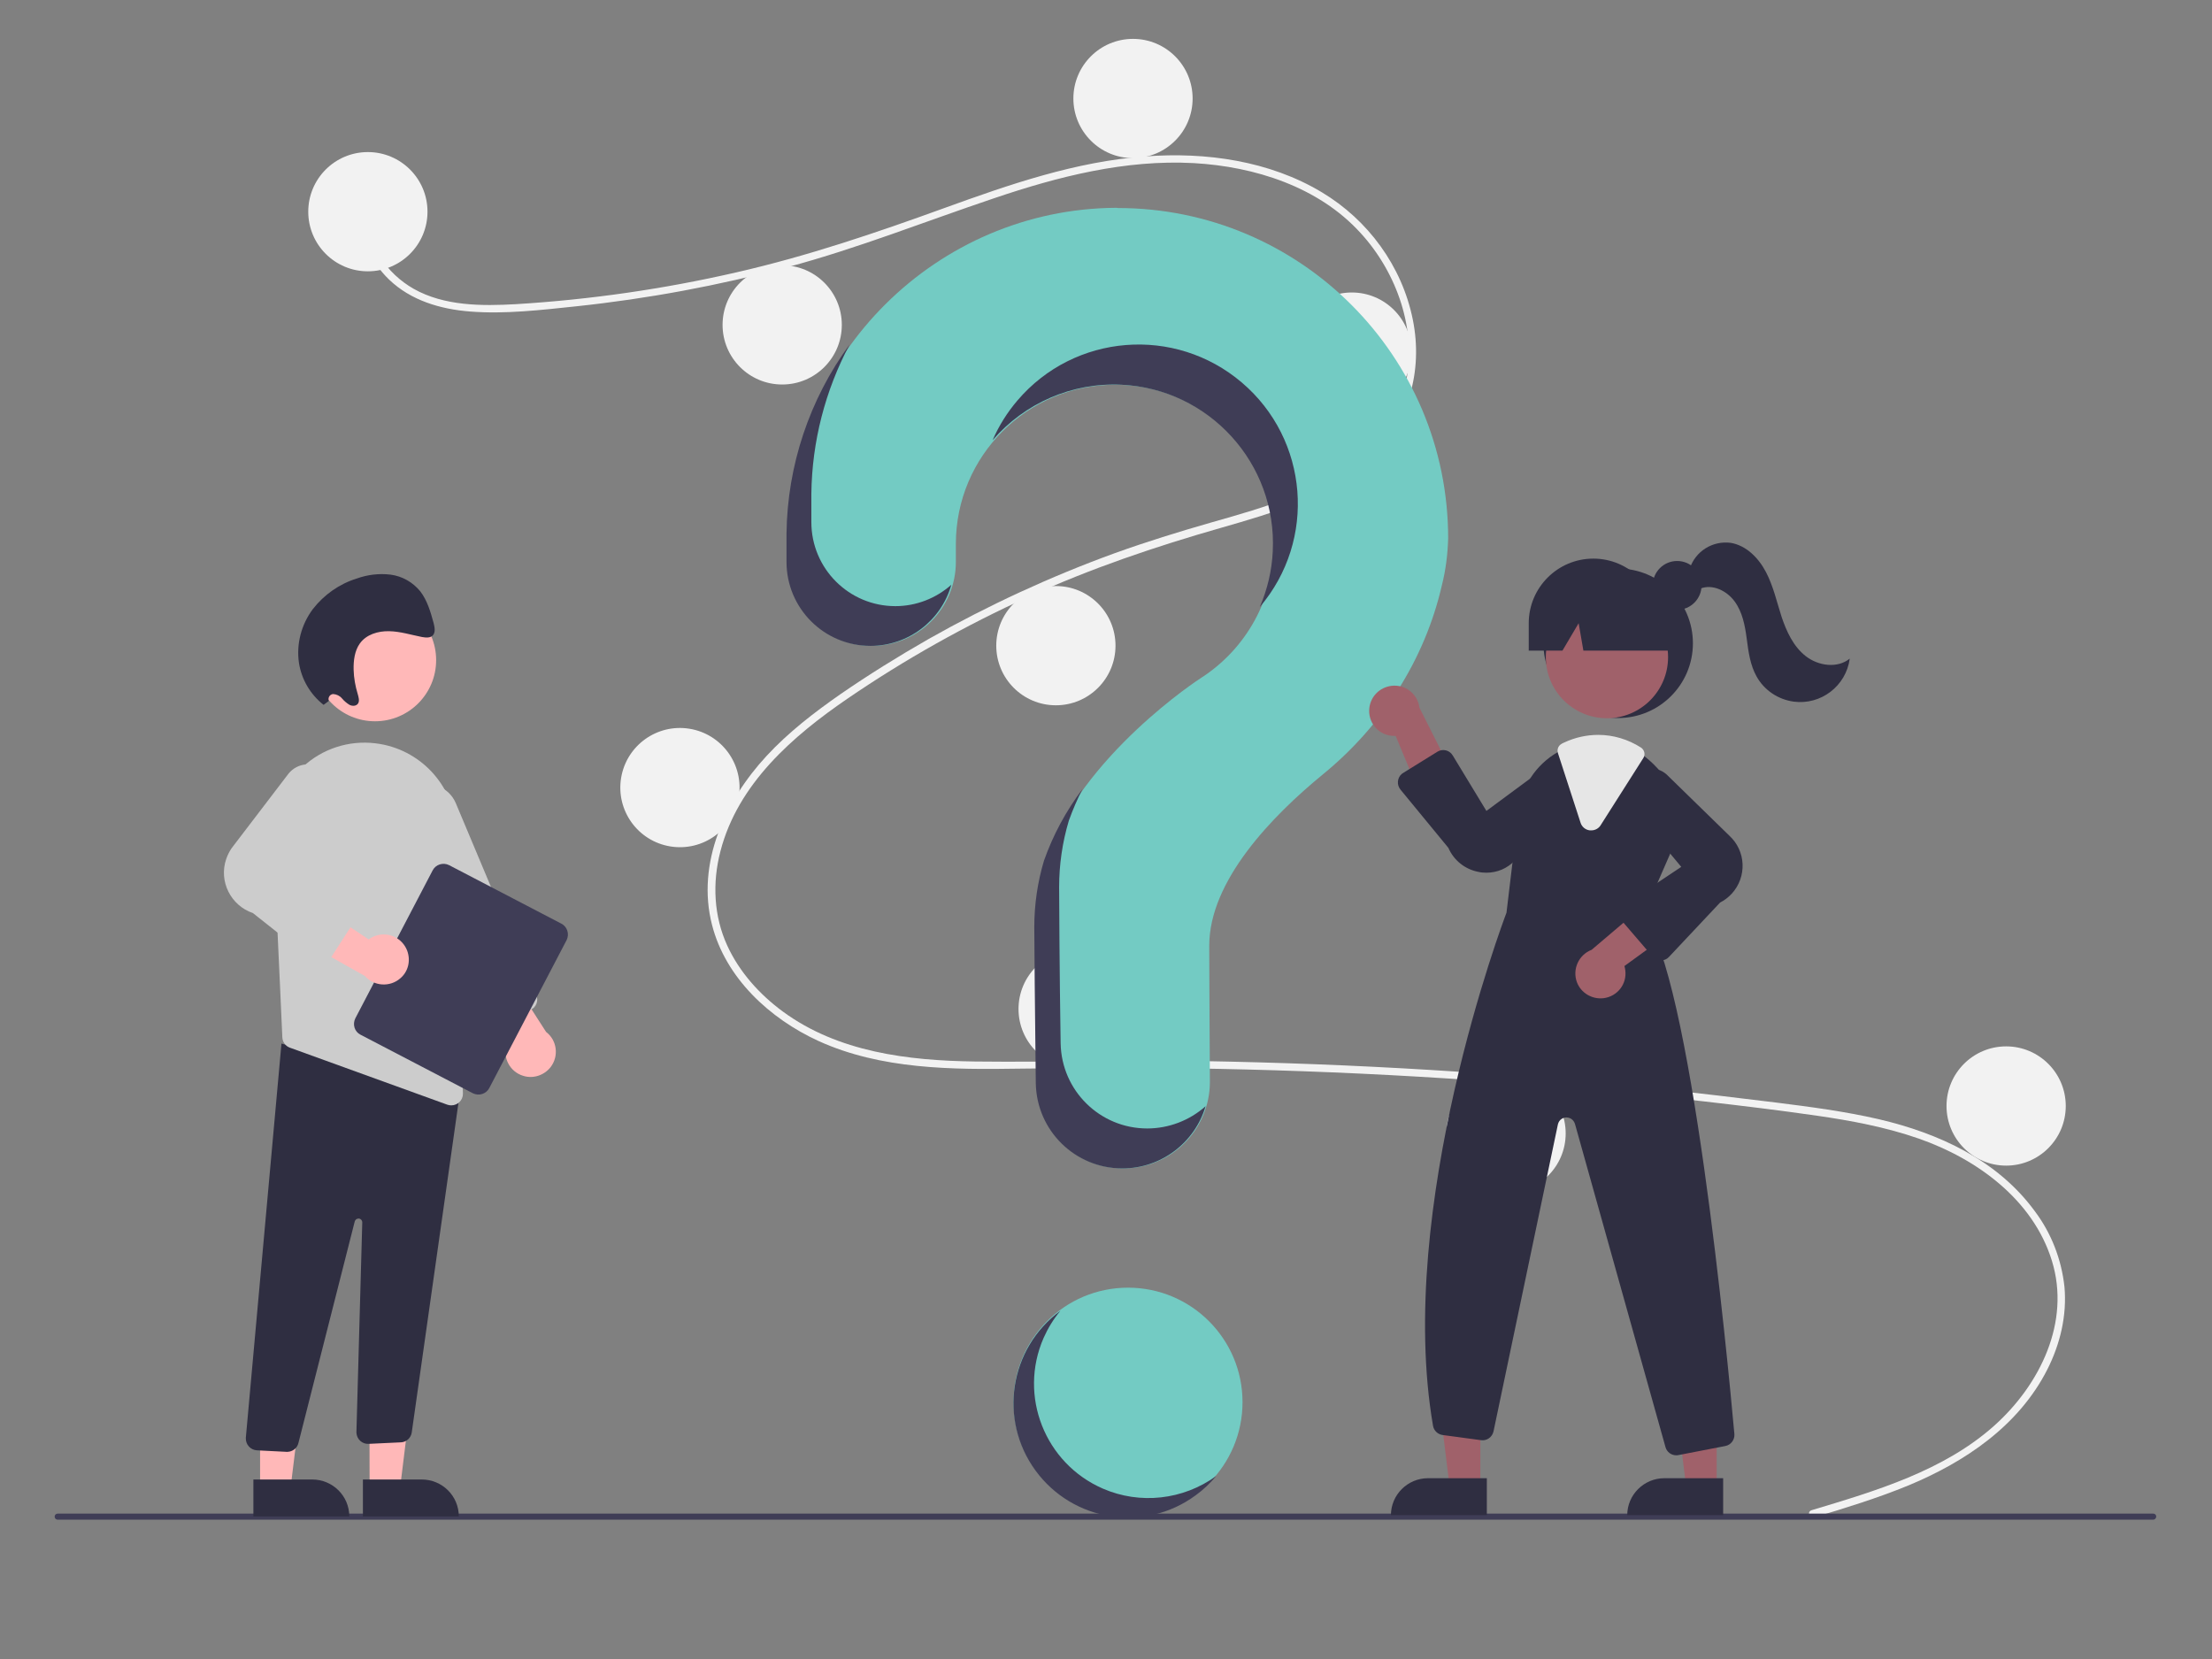 <?xml version="1.0" encoding="utf-8"?>
<!-- Generator: Adobe Illustrator 27.0.0, SVG Export Plug-In . SVG Version: 6.00 Build 0)  -->
<svg version="1.1" xmlns="http://www.w3.org/2000/svg" xmlns:xlink="http://www.w3.org/1999/xlink" x="0px" y="0px"
	 viewBox="0 0 1024 768" style="enable-background:new 0 0 1024 768;" xml:space="preserve">
<rect x="0" y="0" width="1024" height="768" fill="#808080" stroke="none"/>
<style type="text/css">
	.st0{fill:#73CBC3;}
	.st1{fill:#F2F2F2;}
	.st2{fill:#3F3D56;}
	.st3{fill:#2F2E41;}
	.st4{fill:#A0616A;}
	.st5{fill:#E6E6E6;}
	.st6{fill:#FFB8B8;}
	.st7{fill:#CCCCCC;}
</style>
<g id="Calque_1">
</g>
<g id="Calque_2">
	<circle class="st0" cx="522.2" cy="649.1" r="53"/>
	<path class="st1" d="M838.7,699.1c29.6-8.9,61.2-18.2,84.7-39.3c21-18.9,35.2-47.8,26.5-76.1c-8.7-28.3-34.7-47.2-61.6-56.6
		c-15.2-5.3-31.2-8.3-47.1-10.6c-17.3-2.5-34.7-4.6-52.1-6.6c-70.4-8.1-141-13-212-14.8c-35-0.9-70-0.9-105-0.4
		c-31.3,0.5-64.2,0.4-93.2-12.8c-22.5-10.3-43-29.1-49.3-53.8c-7.3-28.5,6.1-57.5,25.3-78.2c10.1-10.9,21.9-20,34.1-28.5
		c13.2-9.1,26.9-17.6,40.9-25.6c27.6-15.6,56.4-28.9,86.1-39.7c14.7-5.3,29.6-9.9,44.6-14.2c12.7-3.6,25.4-7.2,37.7-12.1
		c23.7-9.4,46.3-25.5,52.3-51.7c5.7-24.9-3.9-51.9-20.8-70.3c-19.5-21.4-49-30.7-77.2-32.3c-31.7-1.7-62.7,6.2-92.5,16.3
		c-31.8,10.7-62.9,23.1-95.3,31.8c-32.2,8.6-65,14.7-98.1,18.2c-16.2,1.7-32.9,3.7-49.2,2.4c-13.7-1.1-27.3-5.1-37.4-14.8
		c-8.6-8.3-13.8-19.8-12-31.8c0.3-2.2,3.7-1.3,3.3,0.9c-2.2,14.7,7.8,28.2,20.1,35.2c14.2,8,31.5,8,47.4,7.1
		c34.3-2.1,68.4-7,101.9-14.7c32.9-7.5,64.7-18.3,96.4-29.8c30.1-10.9,60.9-21.6,93.1-23.9c27.9-2.1,57.3,2,81.6,16.6
		c21.4,12.8,37.1,34.2,42.1,58.8c4.9,24-1.9,48.1-20,64.9c-18.8,17.3-44.6,24.7-68.6,31.6c-30.5,8.7-60.3,18.8-89.1,31.9
		c-29.3,13.3-57.3,29-83.8,47.1c-25.6,17.5-50.9,39.5-59,70.8c-3.8,14.6-3.1,30,3.2,43.7c5.6,12.2,14.9,22.5,25.6,30.4
		c25.7,18.9,58.1,22.8,89.2,23.2c34.9,0.4,69.8-0.7,104.6-0.2c71.1,1.2,142.1,5.5,212.9,13c17.7,1.9,35.5,4,53.2,6.2
		c15.9,2,31.9,4.1,47.5,7.7c27.8,6.5,54.9,18.9,72.2,42.5c7.7,10.2,12.4,22.3,13.8,35.1c1.2,13.3-2,26.6-8,38.4
		c-13.3,26.1-38.2,42.8-64.6,53.7c-14.2,5.8-28.8,10.3-43.5,14.7C837.4,703,836.5,699.7,838.7,699.1L838.7,699.1z"/>
	<circle class="st1" cx="170.3" cy="98" r="27.6"/>
	<circle class="st1" cx="362.1" cy="150.4" r="27.6"/>
	<circle class="st1" cx="524.5" cy="45.6" r="27.6"/>
	<circle class="st1" cx="625.8" cy="163" r="27.6"/>
	<circle class="st1" cx="488.8" cy="298.9" r="27.6"/>
	
		<ellipse transform="matrix(0.16 -0.987 0.987 0.16 -95.465 616.968)" class="st1" cx="314.8" cy="364.6" rx="27.6" ry="27.6"/>
	<circle class="st1" cx="499.1" cy="467.1" r="27.6"/>
	<circle class="st1" cx="697.2" cy="524.7" r="27.6"/>
	<circle class="st1" cx="928.7" cy="512" r="27.6"/>
	<path class="st0" d="M516.5,96.2c-82.8,0.6-150.6,67.9-151.8,150.7c0,0.8,0,6.1,0,13.2c0,21.5,17.4,38.9,38.9,38.9h0
		c21.5,0,38.9-17.4,38.9-38.9c0,0,0,0,0,0c0-4.8,0-8.1,0-8.3c0-40.7,33-73.7,73.7-73.7c40.7,0,73.7,33,73.7,73.7
		c0,25.1-12.8,48.5-34,62.1l0,0c0,0-55.3,35.6-72.2,84.5l0,0c-3,10-4.5,20.4-4.5,30.8c0,4.3,0.3,41.8,0.7,72.3
		c0.4,21.9,18.2,39.4,40.1,39.4h0c22.1,0,40.1-17.9,40.1-40.1c0-0.1,0-0.2,0-0.2c-0.2-27.9-0.3-60.4-0.3-62.8
		c0-30,28.9-59.9,52.7-79.4c27.4-22.4,47.1-53,55-87.5c1.8-7.1,2.7-14.4,2.9-21.7c0-84.4-68.5-152.9-152.9-152.9
		C517.2,96.2,516.9,96.2,516.5,96.2z"/>
	<path class="st2" d="M996.8,703.5H26.7c-0.8,0-1.4-0.6-1.4-1.4c0-0.8,0.6-1.4,1.4-1.4h970.1c0.8,0,1.4,0.6,1.4,1.4
		C998.1,702.9,997.5,703.5,996.8,703.5z"/>
	<circle class="st3" cx="749.1" cy="297.8" r="34.6"/>
	<polygon class="st4" points="685.3,688.4 671.1,688.4 664.4,633.9 685.3,633.9 	"/>
	<path class="st3" d="M661.1,684.3h27.2l0,0v17.1l0,0h-44.4l0,0l0,0C643.9,692,651.6,684.3,661.1,684.3z"/>
	<polygon class="st4" points="794.7,688.4 780.6,688.4 773.8,633.9 794.7,633.9 	"/>
	<path class="st3" d="M770.5,684.3h27.2l0,0v17.1l0,0h-44.4l0,0l0,0C753.3,692,761,684.3,770.5,684.3z"/>
	<circle class="st4" cx="743.9" cy="304.2" r="28.3"/>
	<path class="st3" d="M760.7,423.8l12.7-29.1c6.3-14,3.1-30.4-8-41c-1.1-1.1-2.3-2.1-3.5-3.1c-6.2-4.9-13.9-7.5-21.9-7.6
		c-5.3,0-10.6,1.2-15.4,3.4c-0.4,0.2-0.8,0.4-1.2,0.6c-0.8,0.4-1.6,0.8-2.3,1.2c-10.1,5.8-16.8,16-18.1,27.5l-5.6,46.8
		c-1.4,3.7-51.5,136.4-34,237.6c0.4,2.2,2.2,3.9,4.4,4.2l17.8,2.4c2.7,0.4,5.2-1.4,5.8-4.1l29.8-142.1c0.5-2.2,2.6-3.6,4.8-3.1
		c1.5,0.3,2.6,1.4,3.1,2.9L771,669.9c0.6,2.2,2.6,3.8,5,3.8c0.3,0,0.7,0,1-0.1l21.7-4.2c2.6-0.5,4.4-2.9,4.2-5.5
		C799.7,628.3,782.7,450.1,760.7,423.8z"/>
	<path class="st4" d="M633.9,327.8c-0.7,6.4,3.8,12.1,10.2,12.8c0.7,0.1,1.4,0.1,2,0.1l15.8,38l12-17.7l-16.8-33.4
		c-0.8-6.4-6.6-10.9-13-10.1C638.7,318.2,634.5,322.4,633.9,327.8L633.9,327.8z"/>
	<path class="st4" d="M742.3,462.1c6.4-0.8,10.9-6.5,10.1-12.9c-0.1-0.7-0.2-1.3-0.4-2l33.3-24.2l-20-7.5l-28.5,24.2
		c-6,2.3-9,9-6.8,15C731.9,459.7,737,462.7,742.3,462.1L742.3,462.1z"/>
	<path class="st3" d="M688.1,404c-1.3,0-2.5-0.1-3.8-0.4c-6.1-1.2-11.3-5.3-13.8-11.1l-22.2-27c-1.8-2.2-1.5-5.5,0.7-7.3
		c0.2-0.1,0.4-0.3,0.6-0.4l15.8-9.8c2.4-1.5,5.6-0.8,7.1,1.7c0,0,0,0,0,0l15.6,25.7l29.9-22.1c5.5-2.9,12.2-0.8,15.1,4.7
		c2.3,4.4,1.4,9.7-2.1,13.2l-29.8,27.2C697.7,402.1,693,404,688.1,404z"/>
	<path class="st3" d="M768.9,444.6c0,0-0.1,0-0.1,0c-1.5,0-2.9-0.7-3.8-1.8l-14-16.3c-1.9-2.2-1.6-5.4,0.6-7.3
		c0.2-0.1,0.3-0.3,0.5-0.4l26.2-17.5l-23.8-28.6c-3.2-5.3-1.5-12.2,3.8-15.4c4.2-2.5,9.7-2,13.3,1.3l28.9,28.2
		c7.8,7.1,8.3,19.1,1.2,26.9c-1.6,1.7-3.4,3.1-5.4,4.1L772.6,443C771.6,444.1,770.3,444.6,768.9,444.6z"/>
	<path class="st5" d="M736.7,384.4c-0.2,0-0.4,0-0.7,0c-2-0.2-3.7-1.6-4.3-3.5l-10.5-32.3c-0.5-1.7,0.2-3.5,1.8-4.3l0.3-0.2
		c0.3-0.1,0.6-0.3,0.9-0.4c4.9-2.3,10.3-3.5,15.7-3.5c7,0,13.9,2.1,19.8,5.9c1.6,1.1,2.1,3.3,1,4.9L741,382
		C740.1,383.5,738.4,384.4,736.7,384.4z"/>
	<circle class="st3" cx="776.4" cy="271" r="11.3"/>
	<path class="st3" d="M737.6,258.6L737.6,258.6c-16.5,0-29.9,13.4-29.9,29.9v12.7h15.6l7.5-12.7l2.2,12.7h47.3l-12.7-12.7
		C767.5,272,754.1,258.6,737.6,258.6z"/>
	<path class="st3" d="M782.2,263.3c2.6-8.1,10.6-13.1,19-12c7.2,1.2,12.9,7,16.3,13.5s5,13.7,7.2,20.6c2.3,6.9,5.5,13.9,11.3,18.4
		c5.8,4.5,14.6,5.7,20.3,1.1c-1.7,12.7-13.4,21.6-26,19.9c-7.2-1-13.6-5.3-17.1-11.6c-3-5.3-3.8-11.5-4.6-17.6s-2-12.3-5.6-17.2
		c-3.6-4.9-10.2-8.2-15.9-5.9L782.2,263.3z"/>
	<path class="st2" d="M414.5,280.6L414.5,280.6c-21.5,0-38.9-17.4-38.9-38.9c0-7,0-12.4,0-13.2c0.3-24.1,6.4-47.7,17.7-69
		c-18.6,25.4-28.8,56-29.2,87.4c0,0.8,0,6.1,0,13.2c0,21.5,17.4,38.9,38.9,38.9l0,0c17.4,0,32.7-11.6,37.4-28.3
		C433.3,277,424.1,280.6,414.5,280.6z"/>
	<path class="st2" d="M519.1,178.1c40.7,1.9,72.1,36.5,70.1,77.1c-0.4,8.9-2.5,17.7-6,25.8c26.4-31,22.7-77.5-8.3-103.9
		c-31-26.4-77.5-22.7-103.9,8.3c-4.7,5.5-8.6,11.7-11.5,18.4C474.3,186.6,496.3,177,519.1,178.1z"/>
	<path class="st2" d="M531.1,522.4L531.1,522.4c-21.9,0-39.7-17.5-40.1-39.4c-0.5-30.5-0.7-68-0.7-72.3c0-10.4,1.5-20.8,4.5-30.8
		l0,0c1.8-5,3.9-9.9,6.3-14.6c-7.6,10.1-13.6,21.2-17.8,33.1l0,0c-3,10-4.5,20.4-4.5,30.8c0,4.3,0.3,41.8,0.7,72.3
		c0.4,21.9,18.2,39.4,40.1,39.4l0,0c17.8,0,33.5-11.8,38.5-28.8C550.7,518.7,541,522.4,531.1,522.4z"/>
	<polygon class="st6" points="171.1,688.9 185.2,688.9 191.9,634.4 171,634.4 	"/>
	<path class="st3" d="M212.4,702l-44.4,0l0,0l0-17.1l0,0l27.2,0C204.7,684.9,212.4,692.5,212.4,702L212.4,702L212.4,702z"/>
	<polygon class="st6" points="120.4,688.9 134.5,688.9 141.2,634.4 120.4,634.4 	"/>
	<path class="st3" d="M161.7,702l-44.4,0l0,0l0-17.1l0,0l27.2,0C154,684.9,161.7,692.5,161.7,702L161.7,702L161.7,702z"/>
	<path class="st3" d="M132.7,672.1l-13.8-0.7c-3-0.2-5.2-2.7-5.1-5.7c0,0,0,0,0-0.1l16.5-182.5l75.9,20.5l7.3-2l-22.9,161.6
		c-0.4,2.5-2.5,4.4-5,4.5l-14.9,0.7c-3,0.2-5.5-2.1-5.7-5.1c0-0.1,0-0.3,0-0.4l2.7-97c0-1-0.8-1.8-1.7-1.8c-0.9,0-1.6,0.6-1.8,1.4
		l-26,102.3c-0.5,2.5-2.7,4.3-5.3,4.3C132.9,672.2,132.8,672.2,132.7,672.1z"/>
	<circle class="st6" cx="173.6" cy="305.6" r="28.3"/>
	<path class="st7" d="M126.5,388.7l3.1,67.1l1.1,24.4c0.1,2.2,1.5,4.1,3.5,4.8l72.9,26.4c0.6,0.2,1.2,0.3,1.8,0.3
		c3,0,5.4-2.4,5.4-5.3c0-0.1,0-0.1,0-0.2l-3-120.7c-0.4-20.4-15.3-37.7-35.4-41.1c-0.7-0.1-1.4-0.2-2.1-0.3
		c-12.3-1.5-24.6,2.5-33.6,10.9C130.9,363.7,125.9,376,126.5,388.7L126.5,388.7z"/>
	<path class="st6" d="M242.1,498c-6.1-1.9-9.5-8.4-7.6-14.5c0.3-1.1,0.8-2.1,1.5-3l-24.7-32.9l21.3-1.3l20.2,31.4
		c5.1,3.9,6,11.2,2.1,16.3C251.8,497.9,246.7,499.5,242.1,498z"/>
	<path class="st7" d="M224.7,474.6c-1.3-0.5-2.4-1.6-2.9-2.9l-37.3-88.8c-3.1-7.3,0.4-15.7,7.7-18.8c7.3-3.1,15.7,0.4,18.8,7.7
		c0,0,0,0,0,0l37.3,88.8c1.1,2.7-0.1,5.9-2.9,7l-16.5,6.9C227.5,475.1,226,475.1,224.7,474.6L224.7,474.6z"/>
	<path class="st2" d="M164.5,471.4l35.8-68.5c1.4-2.7,4.8-3.8,7.6-2.4l52,27.1c2.7,1.4,3.8,4.8,2.4,7.6l-35.8,68.5
		c-1.4,2.7-4.8,3.8-7.6,2.4l-52-27.1C164.1,477.6,163.1,474.2,164.5,471.4z"/>
	<path class="st6" d="M188.5,440.1c-2.3-6-8.9-9-14.9-6.8c-1.1,0.4-2,0.9-2.9,1.6l-34.3-22.8l-0.1,21.4l32.6,18.3
		c4.2,4.8,11.6,5.3,16.4,1.1C189,449.8,190.2,444.7,188.5,440.1L188.5,440.1z"/>
	<path class="st7" d="M145.1,444.9l-28-22.2c-10.3-3.5-15.9-14.7-12.4-25c0.8-2.3,1.9-4.4,3.4-6.2l25.5-33.4
		c4.1-5,11.4-5.7,16.4-1.6c4,3.3,5.3,8.7,3.4,13.5l-20.1,32.9l29.6,14c2.7,1.3,3.8,4.5,2.6,7.2c-0.1,0.2-0.2,0.4-0.3,0.6L153,443.6
		c-0.8,1.3-2.1,2.2-3.6,2.4c0,0-0.1,0-0.1,0C147.8,446.2,146.3,445.8,145.1,444.9z"/>
	<path class="st3" d="M152.2,324.5c-0.4-1.3,0.2-2.7,1.5-3.1c0.2-0.1,0.4-0.1,0.6-0.1c1.5,0.1,3,0.8,4,2c1,1.2,2.2,2.2,3.5,3
		c1.4,0.7,3.2,0.6,4-0.7c0.7-1.2,0.2-2.9-0.2-4.3c-1.1-3.6-1.8-7.4-1.9-11.3c-0.1-4.3,0.5-8.7,2.8-12c3-4.3,8.5-5.9,13.6-5.8
		c5.2,0.1,10.2,1.7,15.3,2.7c1.8,0.3,3.8,0.5,5-0.8c1.3-1.5,0.8-3.8,0.3-5.8c-1.4-5.1-2.9-10.3-6.1-14.5c-3.5-4.3-8.4-7.1-13.9-7.8
		c-5.2-0.6-10.5,0-15.5,1.8c-8.1,2.5-15.2,7.5-20.4,14.2c-5.3,7.1-7.7,16.1-6.4,24.9c1.2,7.7,5.3,14.6,11.4,19.4L152.2,324.5z"/>
	<path class="st2" d="M510.5,689.1c-26.8-11.7-39.1-42.9-27.4-69.7c2-4.5,4.6-8.8,7.8-12.6c-23.6,17.3-28.8,50.4-11.5,74
		c17.3,23.6,50.4,28.8,74,11.5c3.6-2.6,6.8-5.6,9.6-9C547.7,694.4,527.7,696.6,510.5,689.1z"/>
</g>
</svg>
